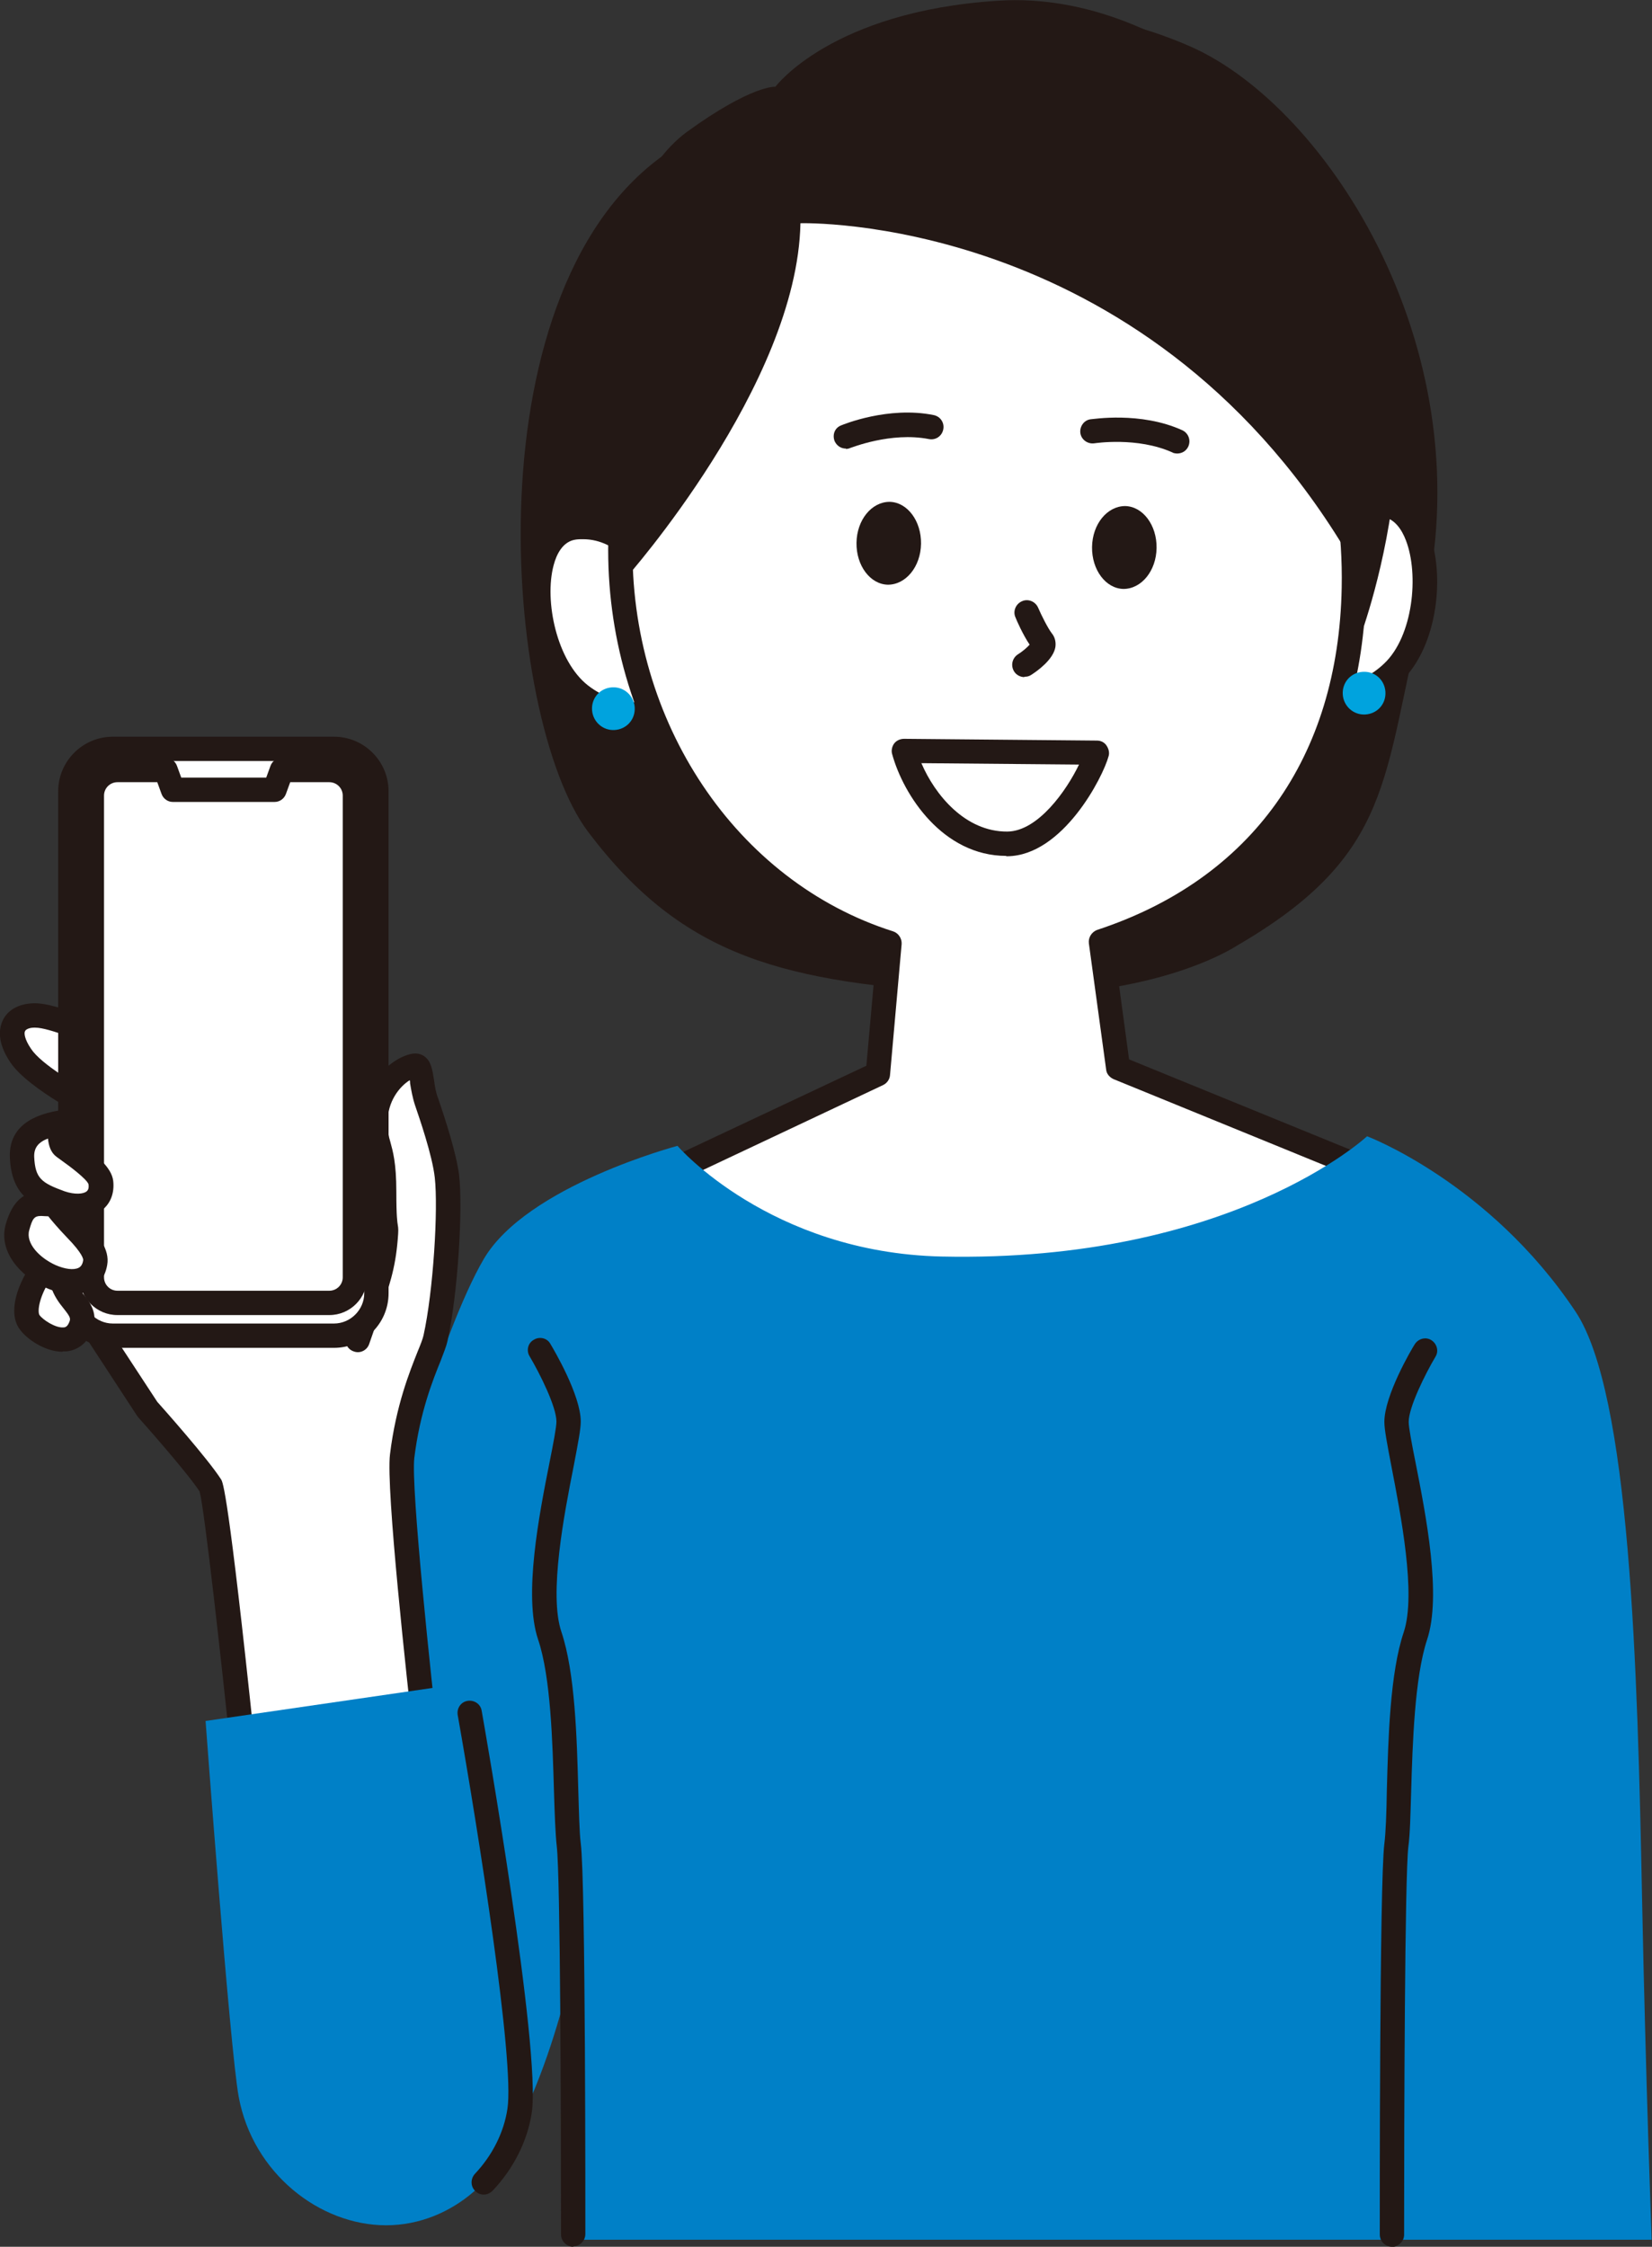 <?xml version="1.0" encoding="UTF-8"?>
<svg id="Layer_2" xmlns="http://www.w3.org/2000/svg" viewBox="0 0 46.85 63.71">
  <rect x="0" y="0" width="46.85" height="63.71" fill="#333333" stroke="none"/>
  <defs>
    <style>
      .cls-1, .cls-2 {
        fill: #231815;
      }

      .cls-3, .cls-4 {
        fill: #fff;
      }

      .cls-4, .cls-5, .cls-2 {
        fill-rule: evenodd;
      }

      .cls-5 {
        fill: #0080c7;
      }

      .cls-6 {
        fill: #00a3de;
      }
    </style>
  </defs>
  <g id="_レイヤー_1" data-name="レイヤー_1">
    <g>
      <path class="cls-2" d="M40.34,17.37c-1.15,4.67-.79,6.85-5.27,9.45,0,0-2.48,1.67-7.51,1.36-5.29-.33-8.16-.99-10.88-4.59-2.41-3.19-3.44-15.63,2.42-19.38,3.84-2.46,8.83-5.43,14.64-2.9,3.94,1.72,8.42,8.75,6.61,16.07Z"/>
      <g>
        <path class="cls-4" d="M18.65,16.38s-.85-1.62-2.36-1.42c-1.51.2-1.26,3.64.18,4.75,1.3,1.01,2.72.31,2.72.31l-.54-3.64Z"/>
        <path class="cls-1" d="M18.06,20.61c-.54,0-1.18-.14-1.8-.62-1.14-.88-1.56-2.89-1.22-4.13.19-.72.62-1.16,1.21-1.23,1.73-.23,2.67,1.53,2.71,1.6.02.03.03.07.04.11l.54,3.64c.02.15-.05.29-.19.36-.04.02-.56.27-1.28.27ZM16.54,15.29c-.07,0-.14,0-.21.01-.37.05-.55.42-.63.73-.27,1.01.09,2.72.98,3.41.83.64,1.71.49,2.12.36l-.49-3.3c-.14-.23-.78-1.21-1.77-1.21Z"/>
      </g>
      <g>
        <path class="cls-4" d="M36.99,15.98s.68-1.7,2.2-1.66c1.52.04,1.63,3.49.32,4.74-1.19,1.14-2.67.6-2.67.6l.15-3.68Z"/>
        <path class="cls-1" d="M37.69,20.14c-.55,0-.94-.14-.97-.15-.14-.05-.23-.19-.23-.34l.15-3.68s0-.08.02-.11c.03-.08.79-1.93,2.53-1.88.59.02,1.06.41,1.33,1.1.47,1.21.26,3.24-.78,4.24-.69.66-1.46.83-2.06.83ZM37.19,19.4c.42.08,1.31.14,2.07-.59.81-.77.99-2.51.61-3.49-.11-.29-.33-.65-.7-.66-1.13-.03-1.73,1.14-1.85,1.4l-.13,3.34Z"/>
      </g>
      <g>
        <path class="cls-2" d="M38.92,16.18s1.42-3.4.32-7.62C38.14,4.33,33.25-.3,28.31.02c-4.73.3-6.32,2.44-6.32,2.44,0,0-.66-.06-2.51,1.28-2.54,1.85-4,9.29-1.04,12.28l20.48.16Z"/>
        <g>
          <path class="cls-3" d="M17.6,15.35c.12-6.42,4.97-11.54,10.83-11.43,5.86.11,10.09,6.31,9.97,12.74-.1,5.19-2.87,8.62-7.18,10.04l.49,3.58,6.78,2.76s-3.62,4.94-9.91,5.31c-6.28.37-10.81-4.55-10.81-4.55l7.13-3.36.33-3.72c-4.49-1.42-7.74-6-7.63-11.37Z"/>
          <path class="cls-1" d="M27.89,38.72c-5.99,0-10.19-4.48-10.37-4.68-.07-.08-.11-.19-.09-.3.02-.11.09-.2.19-.25l6.95-3.27.29-3.25c-4.6-1.59-7.71-6.33-7.61-11.62h0c.13-6.61,5.16-11.9,11.18-11.77,2.87.06,5.54,1.53,7.5,4.14,1.85,2.46,2.87,5.73,2.81,8.95-.1,5.04-2.63,8.67-7.14,10.27l.42,3.1,6.59,2.69c.1.04.17.12.2.23.03.1,0,.21-.05.3-.15.21-3.79,5.07-10.17,5.45-.24.01-.48.02-.71.02ZM18.36,33.91c1.15,1.08,5.11,4.4,10.2,4.1,5.07-.3,8.41-3.71,9.36-4.82l-6.34-2.59c-.11-.05-.2-.15-.21-.27l-.49-3.58c-.02-.17.08-.32.23-.38,4.38-1.44,6.85-4.89,6.94-9.71.06-3.07-.91-6.18-2.67-8.52-1.83-2.44-4.3-3.81-6.96-3.86-5.66-.11-10.36,4.87-10.48,11.09-.1,5.09,2.94,9.63,7.39,11.04.15.05.25.2.24.36l-.33,3.72c-.01.12-.09.23-.2.28l-6.68,3.15Z"/>
        </g>
        <path class="cls-2" d="M38.57,18.07s3.07-8.13-1.19-12.38c-4.53-4.52-9.32-4.53-13.02-3.55-3.7.98-10.16,7.88-6.61,14.25,0,0,4.86-5.47,4.95-10.06,0,0,9.65-.3,15.43,9.22l.44,2.51Z"/>
        <g>
          <path class="cls-4" d="M25.64,21.29c.25.93,1.25,2.66,2.94,2.63,1.3-.02,2.37-1.97,2.54-2.59l-5.47-.05Z"/>
          <path class="cls-1" d="M28.54,24.27c-1.8,0-2.92-1.72-3.24-2.89-.03-.1,0-.22.06-.3.07-.09.18-.13.28-.13l5.47.05c.11,0,.21.05.27.14.06.09.09.2.06.3-.16.6-1.3,2.82-2.87,2.84-.01,0-.02,0-.04,0ZM26.13,21.64c.38.89,1.24,1.95,2.44,1.94.87-.01,1.68-1.17,2.03-1.9l-4.48-.04Z"/>
        </g>
      </g>
      <g>
        <path class="cls-2" d="M30.97,15.51c-.01.65.39,1.18.89,1.19.51,0,.93-.51.94-1.16.01-.65-.39-1.18-.89-1.19-.51,0-.93.51-.94,1.16Z"/>
        <path class="cls-2" d="M24.29,15.39c-.01.65.39,1.18.89,1.19.51,0,.93-.51.94-1.16.01-.65-.39-1.18-.89-1.19-.51,0-.93.51-.94,1.16Z"/>
        <path class="cls-1" d="M23.99,12.72c-.14,0-.26-.08-.32-.21-.07-.18,0-.38.19-.45.05-.02,1.33-.55,2.62-.29.19.04.31.22.27.41-.04.19-.22.31-.41.27-1.08-.21-2.2.25-2.22.25-.04.02-.09.03-.13.03Z"/>
        <path class="cls-1" d="M33.39,12.86s-.1,0-.14-.03c-1-.45-2.2-.26-2.21-.26-.19.03-.37-.1-.4-.28s.09-.37.28-.4c.06,0,1.42-.23,2.61.31.17.08.25.28.17.46-.06.13-.18.2-.32.2Z"/>
        <path class="cls-1" d="M29.05,19.2c-.11,0-.23-.06-.29-.16-.1-.16-.06-.37.1-.48.13-.08.27-.2.34-.28-.19-.28-.38-.71-.4-.77-.08-.17,0-.38.18-.46.17-.08.38,0,.46.18.09.21.28.59.39.73.09.11.12.25.1.39-.06.35-.5.67-.69.79-.06.04-.12.05-.19.05ZM29.28,18.4h0,0Z"/>
      </g>
      <path class="cls-5" d="M19.22,32.5s2.62,3.02,7.48,3.13c8.22.18,12.07-3.41,12.07-3.41,0,0,3.47,1.31,5.91,4.97,1.55,2.32,1.76,10.07,1.89,16.73.1,4.97.27,9.59.27,9.59h-30.57l.05-8.12s-1.08,5.5-3.21,6.83c-2.16,1.35-5.46-2.53-5.46-2.53l-1.52-10.63s3.51-1.82,3.64-2.23c1.24-3.71,2.73-9.05,3.95-11.13,1.22-2.08,5.5-3.21,5.5-3.21Z"/>
      <g>
        <path class="cls-1" d="M16.26,63.71h0c-.19,0-.35-.16-.35-.35,0-3.44-.02-10.16-.12-11-.04-.36-.06-.92-.08-1.58-.04-1.36-.09-3.23-.45-4.29-.42-1.25.03-3.54.33-5.05.1-.5.19-.97.19-1.13,0-.42-.47-1.36-.76-1.85-.1-.16-.05-.38.12-.47.16-.1.38-.05.47.12.09.15.86,1.45.86,2.2,0,.21-.07.58-.2,1.26-.27,1.36-.71,3.63-.35,4.7.39,1.16.44,3.01.48,4.49.02.64.03,1.19.07,1.51.14,1.09.13,10.68.13,11.08,0,.19-.16.35-.35.35Z"/>
        <path class="cls-1" d="M39.48,63.71c-.19,0-.35-.15-.35-.35,0-.41-.01-10,.13-11.08.04-.32.06-.87.07-1.51.04-1.49.09-3.33.48-4.49.36-1.08-.09-3.35-.35-4.7-.13-.68-.2-1.05-.2-1.26,0-.75.77-2.06.86-2.2.1-.16.31-.22.47-.12.16.1.22.31.12.47-.29.49-.76,1.43-.76,1.85,0,.16.09.63.19,1.13.3,1.52.75,3.8.33,5.05-.35,1.06-.41,2.93-.45,4.29-.02.65-.03,1.22-.08,1.58-.1.84-.12,7.56-.12,11,0,.19-.17.34-.35.35Z"/>
      </g>
      <path class="cls-6" d="M16.79,20.13c.02.33.3.59.64.57s.59-.3.57-.64c-.02-.33-.3-.59-.64-.57s-.59.3-.57.64Z"/>
      <path class="cls-6" d="M38.08,19.69c.02.33.3.59.64.57s.59-.3.57-.64-.3-.59-.64-.57-.59.3-.57.64Z"/>
      <g>
        <g>
          <path class="cls-4" d="M2.67,37.64l1.51,2.31s1.41,1.58,1.79,2.18c.16.25.93,7.63.93,7.63l5.21-.09s-.84-7.32-.71-8.38c.23-1.85.86-2.92.95-3.33.3-1.32.43-3.68.33-4.6-.07-.64-.42-1.65-.58-2.12-.16-.47-.11-1.07-.33-1.03-.45.08-1.12.68-1.12,1.62,0,.71.25.63.25,1.96s.09.8.04,1.31c-.08,1-.3,1.45-.8,2.88"/>
          <path class="cls-1" d="M6.9,50.11c-.18,0-.33-.13-.34-.31-.28-2.67-.76-7.01-.9-7.51-.39-.59-1.73-2.09-1.74-2.1-.01-.01-.02-.03-.03-.04l-1.51-2.31c-.1-.16-.06-.37.1-.48.16-.1.37-.06.48.1l1.5,2.29c.17.19,1.44,1.62,1.81,2.2.05.08.2.31.95,7.46l4.51-.08c-.18-1.62-.79-7.12-.67-8.09.17-1.39.56-2.35.79-2.93.08-.19.14-.35.16-.44.28-1.26.42-3.59.32-4.48-.07-.63-.44-1.7-.56-2.05-.07-.21-.11-.44-.14-.62,0-.03,0-.06-.01-.09-.29.18-.63.6-.63,1.2,0,.25.03.38.08.55.07.26.17.59.17,1.41,0,.73.03.87.04.94.02.11.02.17,0,.41-.07.86-.24,1.33-.57,2.28-.07.2-.15.43-.24.69-.06.18-.26.28-.44.21-.18-.06-.28-.26-.21-.44.09-.26.17-.49.24-.7.32-.91.47-1.33.53-2.1.01-.17.01-.19,0-.22-.02-.11-.05-.27-.05-1.06,0-.72-.07-.99-.14-1.22-.05-.19-.11-.39-.11-.74,0-1.17.84-1.86,1.4-1.96.12-.02.24,0,.34.07.2.14.23.38.28.68.02.16.05.35.11.5.22.64.52,1.57.6,2.19.11.94-.03,3.35-.33,4.71-.03.14-.1.31-.19.55-.22.54-.59,1.46-.75,2.76-.1.84.48,6.28.71,8.3.01.1-.02.19-.08.27-.06.07-.16.12-.25.12l-5.21.09h0Z"/>
        </g>
        <g>
          <path class="cls-4" d="M3.64,29.77s-2.01-1.02-2.69-.97c-.59.04-.8.48-.36,1.14.48.73,2.44,1.68,2.44,1.68l.61-1.85Z"/>
          <path class="cls-1" d="M3.02,31.96c-.05,0-.1-.01-.15-.04-.21-.1-2.06-1.02-2.58-1.8-.38-.57-.32-.96-.21-1.19.14-.29.44-.46.84-.48.74-.05,2.52.83,2.87,1.01.15.08.23.25.17.42l-.61,1.85c-.03.09-.1.17-.19.21-.04.02-.09.03-.13.03ZM1,29.14s-.02,0-.03,0c-.14,0-.24.05-.26.1-.03.05-.02.22.17.5.29.44,1.31,1.04,1.95,1.38l.39-1.18c-.78-.37-1.83-.8-2.22-.8Z"/>
        </g>
        <g>
          <rect class="cls-3" x="1.99" y="21.23" width="8.68" height="16.64" rx="1.21" ry="1.21"/>
          <path class="cls-1" d="M9.46,38.22H3.2c-.86,0-1.55-.7-1.55-1.55v-14.23c0-.86.7-1.55,1.55-1.55h6.27c.86,0,1.55.7,1.55,1.55v14.23c0,.86-.7,1.55-1.55,1.55ZM3.2,21.58c-.47,0-.86.39-.86.86v14.23c0,.47.39.86.86.86h6.27c.47,0,.86-.39.86-.86v-14.23c0-.47-.39-.86-.86-.86H3.2Z"/>
        </g>
        <g>
          <rect class="cls-3" x="2.6" y="21.84" width="7.46" height="15.43" rx=".72" ry=".72"/>
          <path class="cls-1" d="M9.34,37.29H3.33c-.59,0-1.07-.48-1.07-1.07v-13.66c0-.59.48-1.07,1.07-1.07h1.37c.14,0,.27.09.32.23l.12.33h2.41l.12-.33c.05-.14.18-.23.32-.23h1.35c.59,0,1.07.48,1.07,1.07v13.66c0,.59-.48,1.07-1.07,1.07ZM3.33,22.18c-.21,0-.38.17-.38.38v13.66c0,.21.17.38.38.38h6.01c.21,0,.38-.17.38-.38v-13.66c0-.21-.17-.38-.38-.38h-1.11l-.12.33c-.05.14-.18.23-.32.23h-2.89c-.14,0-.27-.09-.32-.23l-.12-.33h-1.12Z"/>
        </g>
        <g>
          <path class="cls-4" d="M1.32,35.83s.48-.06.54.01c.07.08-.12.35-.08.53.13.53.73.73.5,1.26-.31.72-1.23.15-1.44-.15-.19-.28-.05-.93.48-1.65Z"/>
          <path class="cls-1" d="M1.77,38.33c-.5,0-1.03-.37-1.22-.65-.31-.44-.12-1.23.49-2.05.06-.08.14-.13.24-.14.62-.08.76.03.85.14.15.19.08.41.03.56-.01.04-.04.11-.04.13.03.11.13.23.23.36.19.23.47.58.25,1.09-.14.32-.4.52-.72.55-.03,0-.06,0-.1,0ZM1.42,36.29c-.35.56-.35.93-.3,1,.09.13.45.37.68.35.05,0,.11-.02.16-.14.05-.11.04-.15-.15-.39-.13-.16-.29-.37-.37-.65-.01-.06-.02-.11-.02-.17Z"/>
        </g>
        <g>
          <path class="cls-4" d="M1.55,34.16s.26.34.59.68c.29.29.61.66.56.96-.11.61-.7.66-1.28.4-.58-.26-1.1-.82-.93-1.41.23-.77.56-.66,1.06-.62Z"/>
          <path class="cls-1" d="M2.04,36.69c-.23,0-.49-.06-.75-.18-.7-.32-1.36-1.02-1.12-1.82.29-.97.85-.92,1.29-.88h.12c.1.02.19.07.25.15,0,0,.25.33.56.65.39.39.73.82.65,1.26-.07.41-.31.62-.49.71-.15.08-.32.12-.51.12ZM1.17,34.48c-.2,0-.25.07-.34.4-.11.38.3.79.74.99.27.12.52.15.66.08.04-.02.11-.07.13-.22,0-.02,0-.17-.47-.65-.22-.23-.41-.45-.52-.59-.08,0-.15-.01-.2-.01Z"/>
        </g>
        <g>
          <path class="cls-4" d="M1.73,31.83s-.09.56.08.69c.32.24,1,.69,1.04,1.01.08.62-.56.79-1.15.57-.71-.26-1.04-.48-1.08-1.28-.04-.8.8-.94,1.11-.99Z"/>
          <path class="cls-1" d="M2.19,34.53c-.19,0-.39-.04-.6-.11-.71-.26-1.26-.54-1.31-1.59-.03-.73.43-1.18,1.39-1.34.11-.02.22.02.3.09.08.08.12.19.1.3-.02.14-.02.31,0,.39l.1.07c.54.39.99.75,1.04,1.14.04.34-.07.64-.31.83-.18.15-.43.22-.7.22ZM1.37,32.28c-.29.11-.41.27-.4.53.03.6.2.73.86.97.29.1.54.08.63,0,.02-.02.07-.06.05-.2-.05-.15-.56-.53-.76-.67l-.15-.11c-.16-.12-.22-.31-.24-.52ZM2.07,32.3h0,0Z"/>
        </g>
      </g>
      <path class="cls-5" d="M5.83,48.8l7.42-1.08s1.75,10.39,1.48,12.14c-.27,1.75-1.89,3.24-3.78,3.24s-3.78-1.48-4.18-3.64c-.25-1.35-.94-10.66-.94-10.66Z"/>
      <path class="cls-1" d="M13.72,62.23c-.09,0-.17-.03-.24-.1-.14-.13-.14-.35-.01-.49.49-.52.82-1.17.92-1.84.21-1.34-.83-7.9-1.41-11.17-.03-.19.09-.37.28-.4.19-.03.37.09.4.28.07.39,1.69,9.61,1.42,11.4-.12.8-.52,1.59-1.11,2.21-.07.07-.16.11-.25.11Z"/>
    </g>
  </g>
</svg>